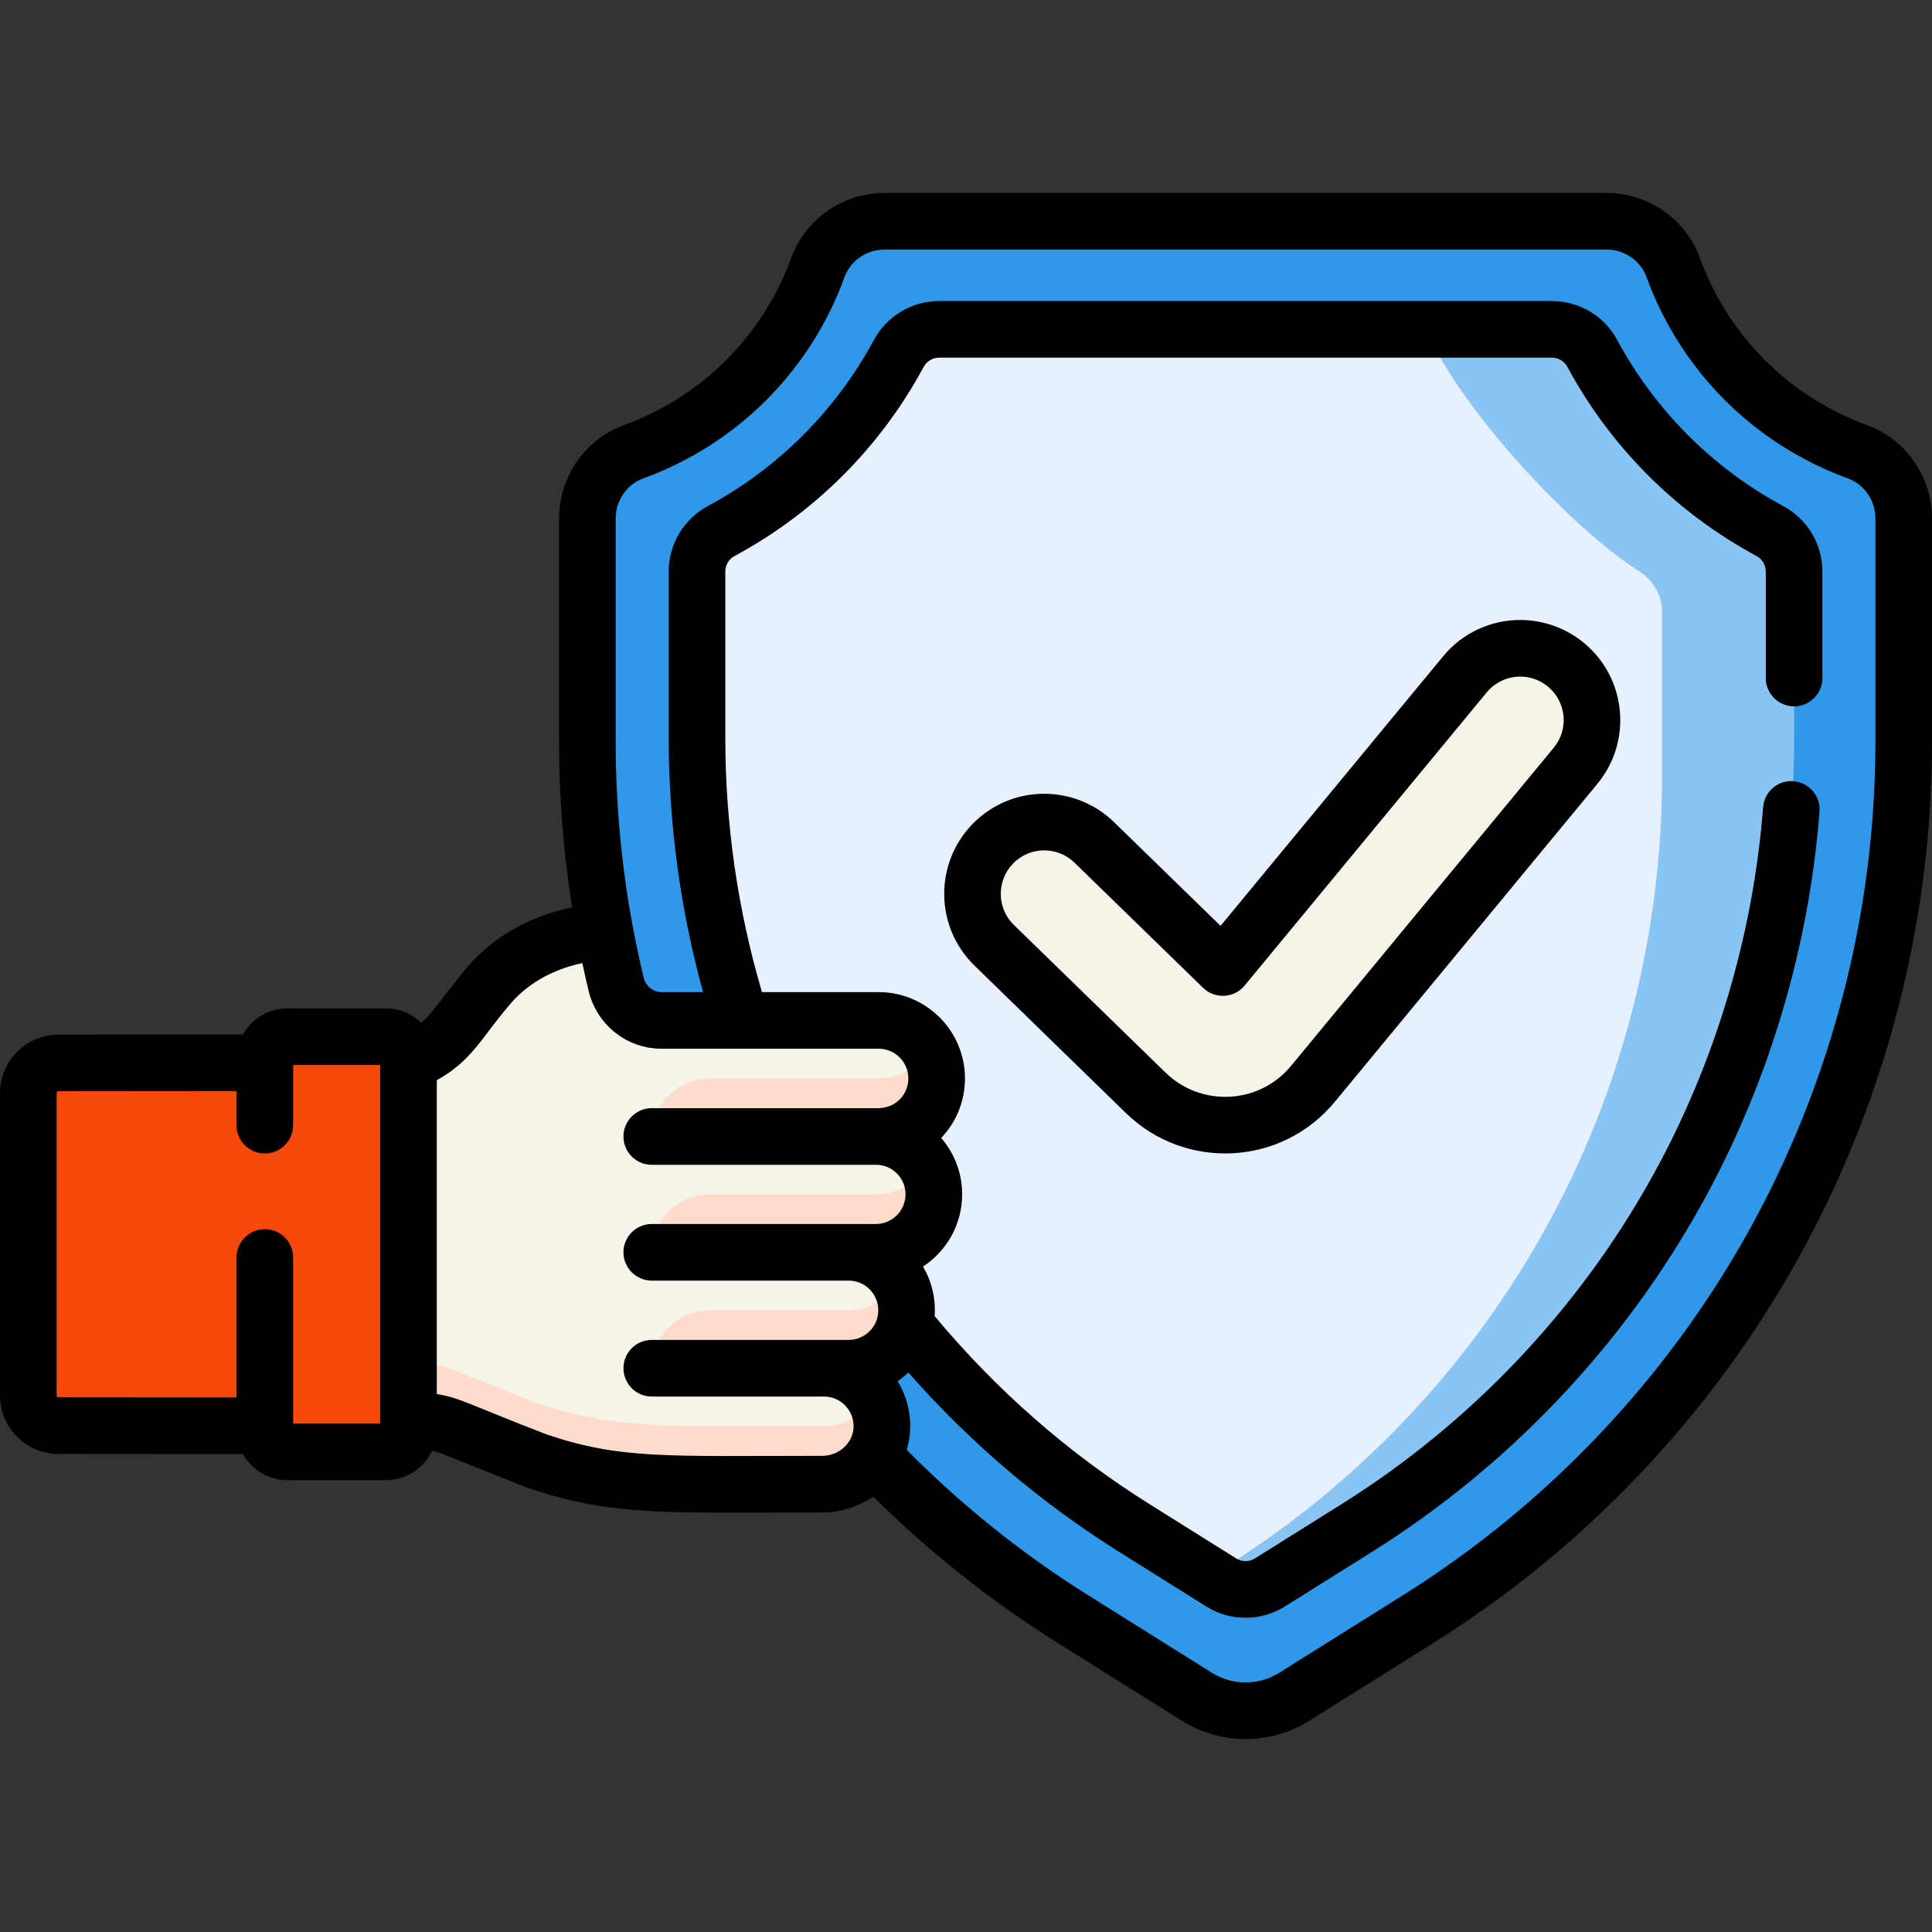 <svg width="50" height="50" viewBox="0 0 50 50" fill="none" xmlns="http://www.w3.org/2000/svg">
<rect x="0" y="0" width="50" height="50" fill="#333333" stroke="none"/>
<g clip-path="url(#clip0)">
<path d="M48.072 11.693C45.861 10.887 44.107 9.133 43.302 6.922C43.039 6.2 42.345 5.727 41.577 5.727H22.892C22.124 5.727 21.43 6.2 21.168 6.922C20.363 9.133 18.608 10.887 16.397 11.693C15.675 11.955 15.202 12.649 15.202 13.417V19.207C15.202 28.427 19.945 36.998 27.758 41.895L30.975 43.912C31.36 44.153 31.797 44.274 32.235 44.274C32.672 44.274 33.109 44.153 33.495 43.912L36.712 41.895C44.524 36.998 49.267 28.427 49.267 19.207V13.417C49.267 12.649 48.794 11.955 48.072 11.693Z" fill="#2F98E8"/>
<path d="M32.235 41.134C32.011 41.134 31.793 41.072 31.604 40.953L29.353 39.542C25.899 37.377 23.03 34.348 21.056 30.781C19.082 27.214 18.039 23.174 18.039 19.098V14.79C18.039 14.353 18.277 13.953 18.661 13.746C20.616 12.691 22.207 11.101 23.261 9.146C23.468 8.762 23.868 8.523 24.305 8.523H40.164C40.601 8.523 41.001 8.762 41.208 9.146C42.262 11.101 43.853 12.692 45.808 13.746C46.192 13.953 46.43 14.353 46.43 14.79V19.098C46.43 23.175 45.387 27.214 43.413 30.781C41.44 34.347 38.571 37.377 35.117 39.542L32.866 40.953C32.676 41.072 32.458 41.134 32.235 41.134Z" fill="#E7F0FF"/>
<path opacity="0.5" d="M45.808 13.746C43.853 12.692 42.262 11.101 41.208 9.146C41.001 8.762 40.601 8.524 40.164 8.524H36.91C37.736 10.511 40.625 13.64 42.39 14.764C42.758 14.998 43.012 15.37 43.012 15.807V20.116C43.012 24.192 41.969 28.232 39.995 31.799C38.022 35.365 35.153 38.395 31.699 40.56L31.337 40.786L31.604 40.953C31.793 41.072 32.011 41.135 32.235 41.135C32.458 41.135 32.676 41.072 32.866 40.953L35.117 39.543C38.571 37.377 41.44 34.348 43.413 30.782C45.387 27.215 46.43 23.175 46.43 19.099V14.79C46.43 14.353 46.192 13.953 45.808 13.746Z" fill="#2F98E8"/>
<path d="M31.709 29.119C30.948 29.119 30.199 28.815 29.654 28.285L25.729 24.463C24.995 23.749 24.979 22.571 25.693 21.837C26.046 21.475 26.519 21.275 27.024 21.275C27.511 21.275 27.971 21.462 28.32 21.802L31.646 25.04L37.911 17.452C38.266 17.024 38.788 16.778 39.344 16.778C39.774 16.778 40.194 16.929 40.526 17.203C41.316 17.855 41.428 19.028 40.776 19.818L33.979 28.049C33.457 28.682 32.687 29.07 31.868 29.115C31.816 29.118 31.762 29.119 31.709 29.119Z" fill="#F6F4E8"/>
<path d="M24.24 27.909C24.24 27.08 23.569 26.409 22.74 26.409H17.126C16.562 26.409 16.076 26.019 15.945 25.47C15.837 25.021 15.741 24.569 15.657 24.114C14.458 24.175 13.304 24.669 12.56 25.613L11.759 26.631C11.258 27.267 10.494 27.638 9.685 27.638H7.294V36.766H10.763C11.098 36.766 11.429 36.83 11.74 36.953L13.884 37.808C15.941 38.509 17.215 38.41 21.281 38.41C22.088 38.41 22.783 37.789 22.821 36.983C22.862 36.121 22.176 35.41 21.323 35.41H21.962C22.791 35.41 23.462 34.738 23.462 33.91C23.462 33.081 22.791 32.409 21.962 32.409H22.668C23.496 32.409 24.168 31.738 24.168 30.909C24.168 30.105 23.534 29.451 22.739 29.413C22.739 29.412 22.739 29.413 22.739 29.412C23.568 29.413 24.24 28.741 24.24 27.912C24.24 27.912 24.24 27.911 24.24 27.911C24.24 27.91 24.24 27.91 24.24 27.909Z" fill="#F6F4E8"/>
<path d="M21.281 36.909C17.215 36.91 15.941 37.008 13.884 36.307L11.74 35.453C11.429 35.329 11.098 35.265 10.763 35.265H7.294V36.766H10.763C11.098 36.766 11.429 36.83 11.74 36.953L13.884 37.808C15.941 38.509 17.215 38.41 21.281 38.41C22.088 38.41 22.783 37.789 22.821 36.983C22.835 36.68 22.759 36.397 22.618 36.155C22.348 36.609 21.842 36.909 21.281 36.909Z" fill="#FFDBCC"/>
<path d="M1.513 27.509C1.082 27.509 0.732 27.858 0.732 28.289V36.115C0.732 36.546 1.082 36.895 1.513 36.895C4.811 36.897 6.898 36.9 8.22 36.905V27.5C6.898 27.504 4.811 27.508 1.513 27.509Z" fill="#F9480B"/>
<path d="M9.992 26.831H7.434C7.114 26.831 6.854 27.091 6.854 27.411V36.993C6.854 37.314 7.114 37.573 7.434 37.573H9.992C10.312 37.573 10.571 37.314 10.571 36.993V27.411C10.571 27.091 10.312 26.831 9.992 26.831Z" fill="#F9480B"/>
<path d="M24.038 27.16C23.779 27.608 23.295 27.911 22.739 27.91V27.911H18.367C17.538 27.911 16.867 28.582 16.867 29.41V29.413H22.739C22.739 29.412 22.739 29.413 22.739 29.412C23.568 29.413 24.24 28.741 24.24 27.912C24.24 27.912 24.24 27.911 24.24 27.911C24.24 27.91 24.24 27.91 24.24 27.909C24.24 27.636 24.166 27.38 24.038 27.16Z" fill="#FFDBCC"/>
<path d="M22.668 30.91H18.367C17.539 30.91 16.867 31.582 16.867 32.41H21.962H22.625C23.415 32.41 24.102 31.816 24.163 31.027C24.188 30.709 24.111 30.412 23.965 30.161C23.705 30.608 23.222 30.91 22.668 30.91Z" fill="#FFDBCC"/>
<path d="M21.962 33.91H18.367C17.539 33.91 16.867 34.581 16.867 35.409V35.41H21.921C22.71 35.41 23.395 34.817 23.458 34.031C23.483 33.712 23.407 33.413 23.26 33.16C23.001 33.608 22.517 33.91 21.962 33.91Z" fill="#FFDBCC"/>
<path d="M48.323 11.004C46.304 10.269 44.725 8.69 43.99 6.671C43.625 5.668 42.655 4.994 41.577 4.994H22.892C21.814 4.994 20.845 5.668 20.48 6.671C19.744 8.69 18.165 10.269 16.146 11.004C15.143 11.37 14.469 12.339 14.469 13.417V19.207C14.469 20.635 14.583 22.07 14.806 23.484C13.661 23.715 12.66 24.304 11.985 25.16C11.207 26.129 11.161 26.252 10.901 26.467C10.665 26.239 10.345 26.098 9.991 26.098H7.434C6.942 26.098 6.513 26.37 6.289 26.772C5.078 26.774 3.521 26.775 1.513 26.776C0.679 26.776 0 27.455 0 28.289V36.115C0 36.949 0.679 37.627 1.513 37.628C3.521 37.629 5.078 37.63 6.289 37.632C6.513 38.033 6.942 38.306 7.434 38.306H9.991C10.517 38.306 10.97 37.994 11.18 37.546C11.467 37.611 11.404 37.618 13.613 38.488C13.625 38.493 13.636 38.497 13.648 38.501C15.357 39.084 16.558 39.147 18.959 39.147C19.611 39.147 20.407 39.142 21.281 39.142C21.772 39.142 22.226 38.988 22.598 38.729C24.043 40.163 25.644 41.435 27.369 42.516L30.586 44.532C31.594 45.164 32.875 45.165 33.884 44.532L37.101 42.516C41.039 40.048 44.31 36.594 46.56 32.527C48.81 28.461 50 23.855 50 19.207V13.417C50 12.339 49.326 11.37 48.323 11.004ZM9.839 36.841H7.586V32.543C7.586 32.139 7.258 31.811 6.854 31.811C6.449 31.811 6.121 32.139 6.121 32.543V36.167C4.935 36.165 3.429 36.163 1.513 36.163C1.487 36.163 1.465 36.141 1.465 36.115V28.289C1.465 28.262 1.487 28.241 1.513 28.241C3.429 28.24 4.935 28.239 6.121 28.237V29.119C6.121 29.524 6.449 29.852 6.854 29.852C7.258 29.852 7.586 29.524 7.586 29.119V27.563H9.839V36.841ZM21.281 37.677C17.261 37.678 16.059 37.772 14.138 37.12C12.096 36.33 11.912 36.177 11.304 36.078V27.955C12.208 27.46 12.486 26.823 13.136 26.067C13.59 25.49 14.275 25.09 15.071 24.925C15.122 25.166 15.176 25.405 15.233 25.641C15.444 26.524 16.223 27.141 17.126 27.141H19.173C19.174 27.141 19.175 27.141 19.176 27.141C19.177 27.141 19.177 27.141 19.178 27.141H22.74C23.161 27.141 23.504 27.482 23.508 27.902V27.911V27.919C23.504 28.311 23.203 28.673 22.726 28.68C22.722 28.68 22.718 28.68 22.714 28.68H16.909C16.895 28.68 16.881 28.679 16.867 28.679C16.463 28.679 16.135 29.008 16.135 29.413C16.135 29.817 16.463 30.145 16.867 30.145H22.713C23.119 30.169 23.435 30.503 23.435 30.909C23.435 31.332 23.091 31.677 22.668 31.677C20.445 31.677 18.731 31.677 16.867 31.677C16.463 31.677 16.135 32.005 16.135 32.409C16.135 32.814 16.463 33.142 16.867 33.142H21.962C22.386 33.142 22.73 33.486 22.73 33.909C22.73 34.333 22.386 34.677 21.962 34.677C21.483 34.677 16.998 34.677 16.888 34.677C16.881 34.677 16.874 34.677 16.867 34.677C16.463 34.677 16.135 35.005 16.135 35.409C16.135 35.814 16.463 36.142 16.867 36.142L21.325 36.142C21.761 36.143 22.111 36.506 22.09 36.948C22.07 37.35 21.708 37.677 21.281 37.677ZM48.535 19.207C48.535 23.607 47.409 27.968 45.279 31.818C43.148 35.668 40.051 38.938 36.323 41.275L33.106 43.291C32.573 43.625 31.897 43.625 31.364 43.291L28.146 41.275C26.448 40.21 24.877 38.948 23.467 37.523C23.514 37.361 23.545 37.193 23.553 37.018C23.575 36.562 23.461 36.124 23.23 35.746C23.328 35.678 23.421 35.601 23.507 35.519C25.099 37.329 26.931 38.889 28.964 40.163L31.215 41.574C31.838 41.965 32.631 41.965 33.255 41.574L35.506 40.163C39.065 37.932 42.021 34.811 44.054 31.136C45.766 28.042 46.816 24.539 47.089 21.004C47.12 20.601 46.819 20.249 46.416 20.218C46.01 20.185 45.66 20.488 45.629 20.891C45.371 24.218 44.384 27.515 42.773 30.427C40.859 33.885 38.077 36.822 34.728 38.922L32.477 40.332C32.331 40.424 32.138 40.424 31.993 40.332L29.742 38.922C27.649 37.61 25.783 35.975 24.189 34.061C24.221 33.597 24.109 33.155 23.887 32.779C24.497 32.38 24.9 31.691 24.9 30.909C24.9 30.352 24.697 29.842 24.358 29.45C24.754 29.035 24.971 28.493 24.973 27.917C24.973 27.914 24.973 27.912 24.973 27.909C24.973 26.678 23.971 25.676 22.74 25.676H19.719C19.09 23.532 18.771 21.322 18.771 19.098V14.79C18.771 14.623 18.862 14.47 19.009 14.391C21.09 13.268 22.784 11.575 23.906 9.493C23.985 9.347 24.138 9.256 24.305 9.256H40.164C40.331 9.256 40.484 9.347 40.563 9.493C41.686 11.575 43.379 13.268 45.461 14.391C45.607 14.47 45.698 14.623 45.698 14.79V17.547C45.698 17.952 46.026 18.28 46.431 18.28C46.835 18.28 47.163 17.952 47.163 17.547V14.79C47.163 14.083 46.777 13.436 46.156 13.101C44.327 12.115 42.839 10.627 41.853 8.798C41.518 8.177 40.871 7.791 40.164 7.791H24.305C23.599 7.791 22.952 8.177 22.617 8.798C21.63 10.627 20.142 12.115 18.313 13.101C17.692 13.436 17.306 14.083 17.306 14.79V19.098C17.306 21.32 17.605 23.528 18.195 25.676H17.126C16.903 25.676 16.71 25.521 16.657 25.299C16.554 24.868 16.459 24.424 16.377 23.98C16.375 23.971 16.373 23.963 16.371 23.955C16.37 23.949 16.369 23.943 16.368 23.937C16.08 22.379 15.934 20.788 15.934 19.207V13.417C15.934 12.952 16.221 12.536 16.648 12.381C19.074 11.497 20.973 9.599 21.856 7.172C22.011 6.745 22.428 6.459 22.892 6.459H41.577C42.042 6.459 42.458 6.745 42.613 7.172C43.497 9.599 45.395 11.497 47.822 12.38C48.248 12.536 48.535 12.952 48.535 13.417V19.207H48.535Z" fill="black"/>
<path d="M40.992 16.638C40.529 16.256 39.944 16.045 39.344 16.045C38.569 16.045 37.841 16.388 37.347 16.986L31.588 23.961L28.831 21.277C27.813 20.287 26.175 20.293 25.169 21.326C24.173 22.35 24.195 23.992 25.218 24.988L29.143 28.81C30.678 30.303 33.172 30.177 34.544 28.516L41.341 20.284C42.25 19.183 42.094 17.547 40.992 16.638ZM40.211 19.351L33.414 27.583C32.588 28.584 31.087 28.657 30.165 27.76L26.24 23.939C25.795 23.506 25.786 22.793 26.218 22.348C26.655 21.899 27.367 21.896 27.809 22.327L31.136 25.565C31.435 25.857 31.934 25.843 32.211 25.506L38.476 17.919C38.691 17.659 39.007 17.51 39.344 17.51C39.605 17.51 39.859 17.602 40.06 17.768C40.538 18.163 40.606 18.873 40.211 19.351Z" fill="black"/>
</g>
<defs>
<clipPath id="clip0">
<rect width="50" height="50" fill="white"/>
</clipPath>
</defs>
</svg>
